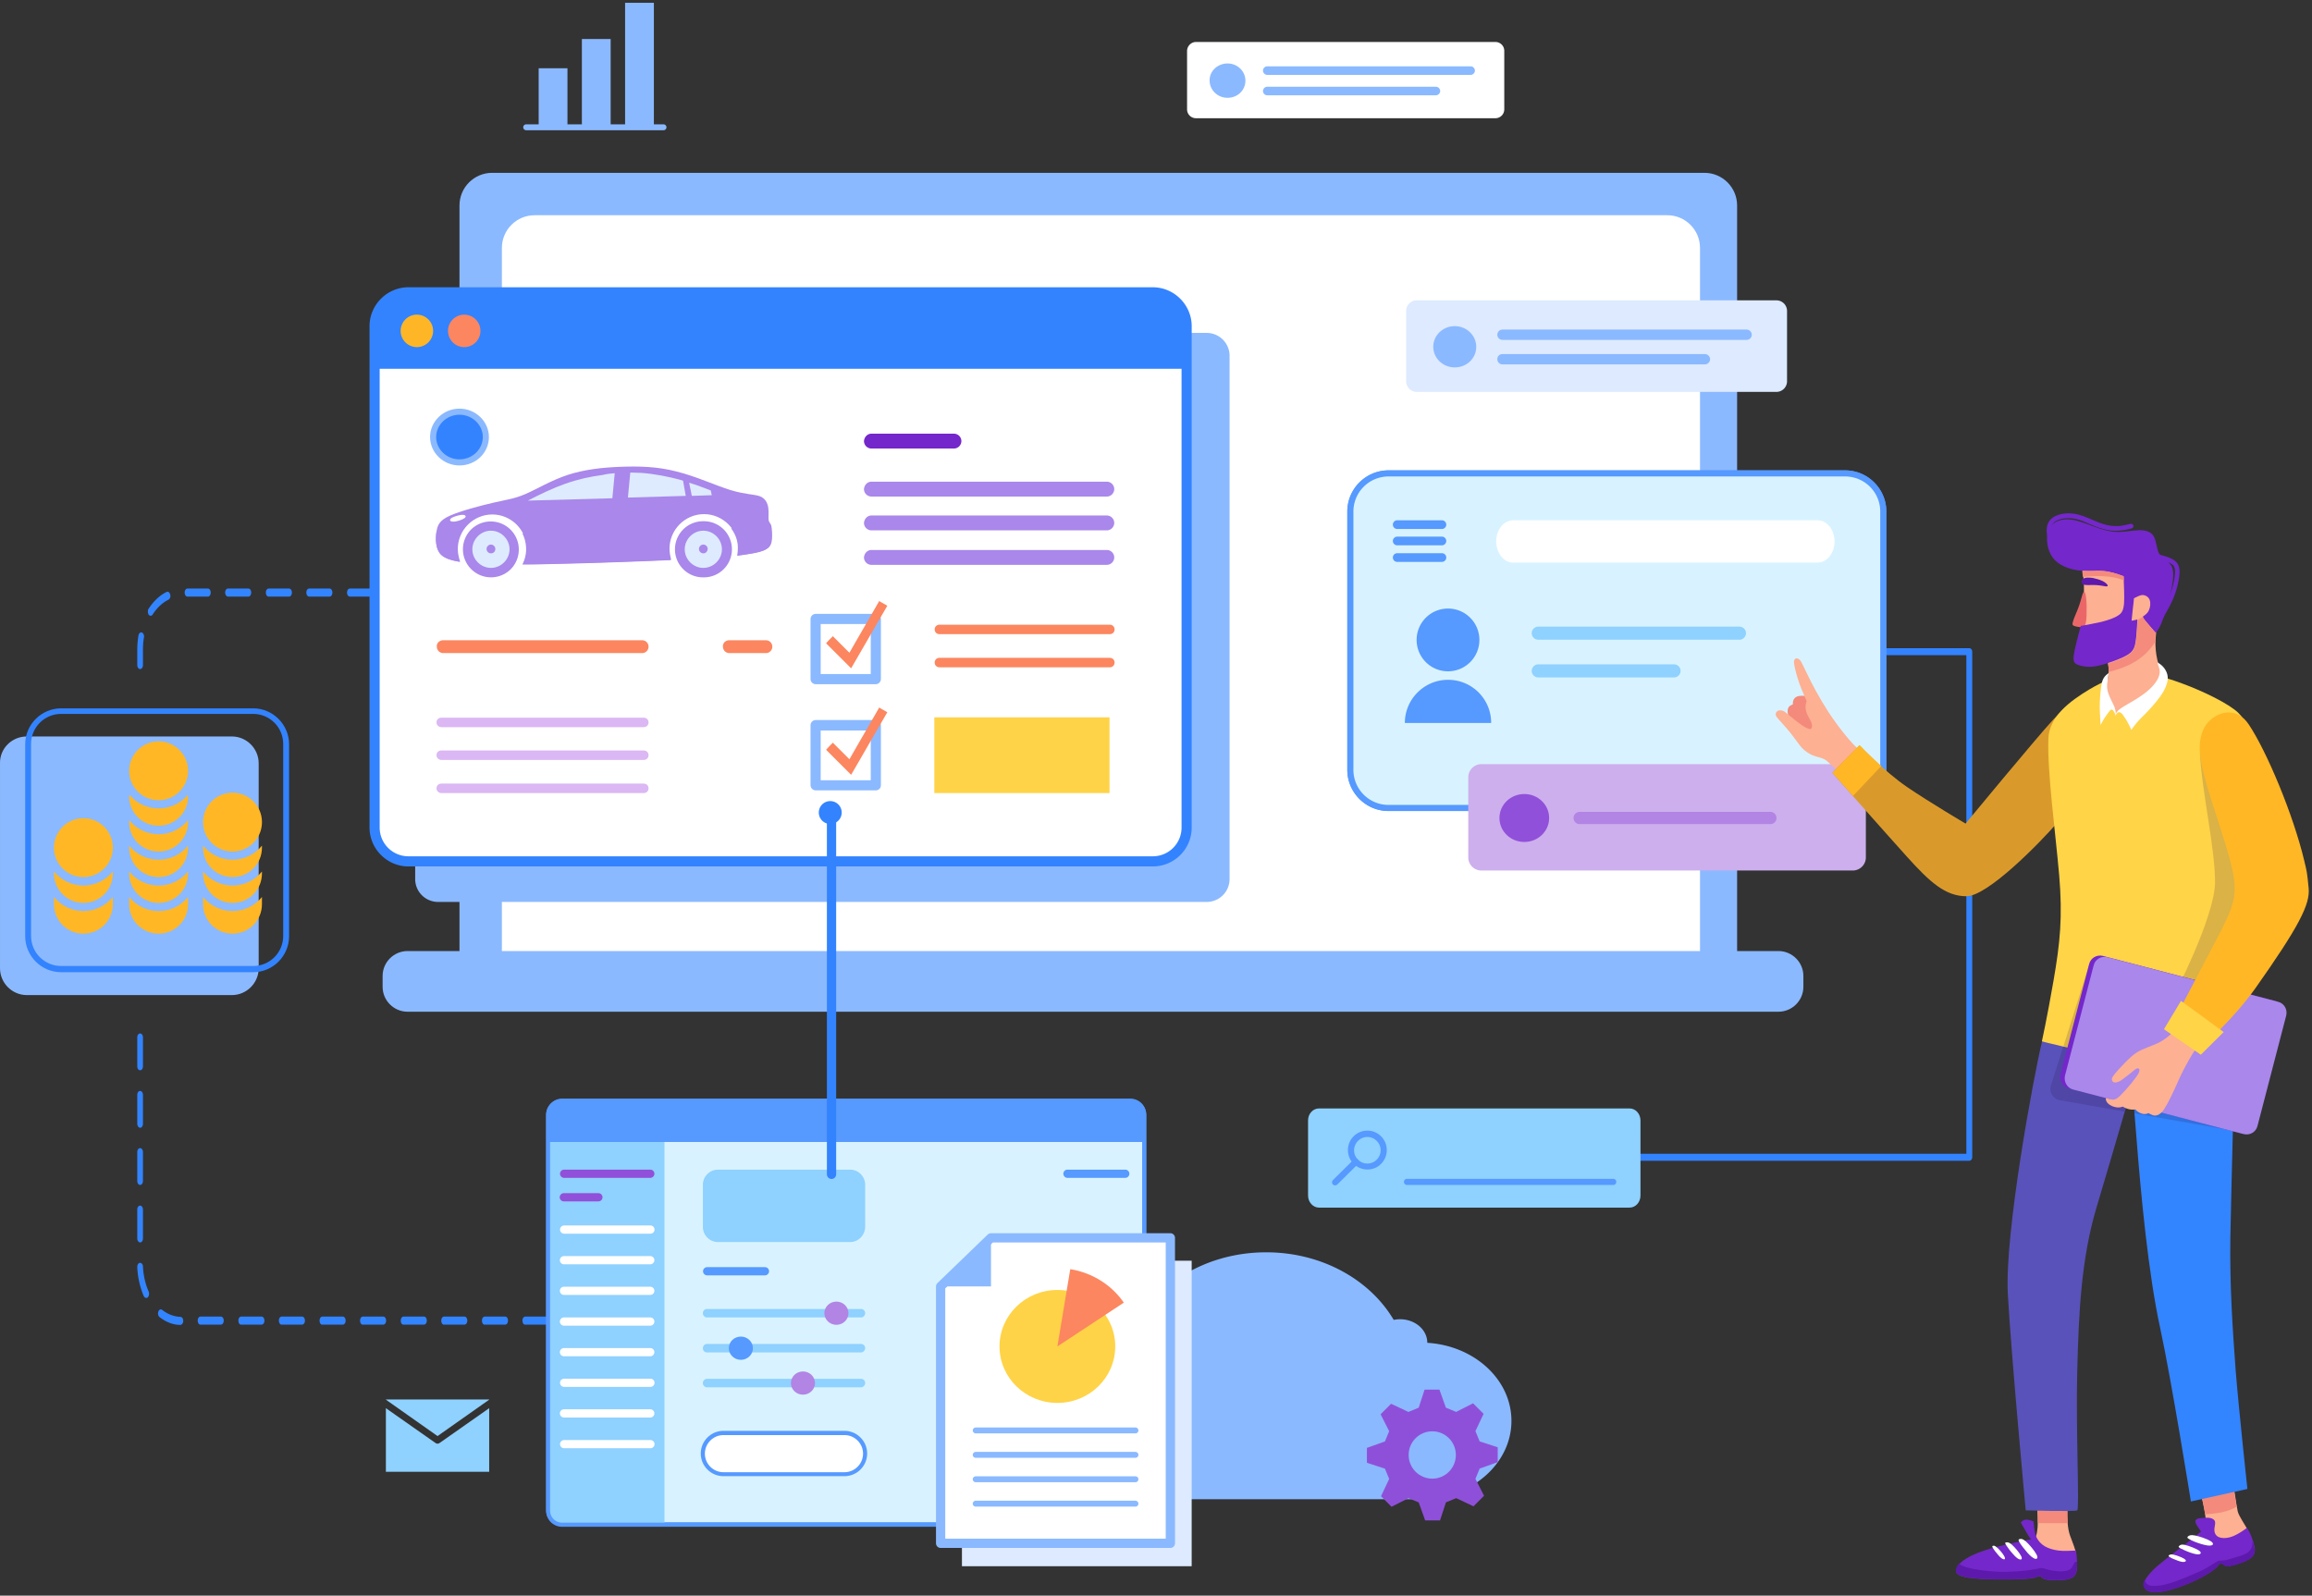 <svg width="707" height="488" fill="none" xmlns="http://www.w3.org/2000/svg"><rect width="100%" height="100%" fill="#333333" stroke="none"/><path d="M41.974 378.747v-8.791c0-.703.373-1.23.87-1.23.499 0 .872.527.872 1.23v8.791c0 .703-.373 1.23-.871 1.23s-.871-.615-.871-1.23zm0-17.581v-8.79c0-.703.373-1.231.87-1.231.499 0 .872.528.872 1.231v8.79c0 .703-.373 1.231-.871 1.231s-.871-.528-.871-1.231zm0-17.492v-8.79c0-.704.373-1.231.87-1.231.499 0 .872.527.872 1.231v8.79c0 .703-.373 1.23-.871 1.23s-.871-.615-.871-1.23zm0-17.581v-8.79c0-.703.373-1.231.87-1.231.499 0 .872.528.872 1.231v8.79c0 .704-.373 1.231-.871 1.231s-.871-.527-.871-1.231zm0-122.711v-4.571c0-1.494.124-2.989.373-4.483.125-.703.622-1.055 1.058-.879.435.176.747.879.622 1.494-.249 1.231-.311 2.55-.311 3.868v4.571c0 .703-.373 1.231-.871 1.231s-.871-.528-.871-1.231zm0 184.067c0-.615.373-1.231.809-1.231.497 0 .933.44.933 1.143.124 2.725.747 5.362 1.742 7.648.25.615.125 1.318-.249 1.758-.435.351-.933.175-1.244-.352a25.627 25.627 0 01-1.991-8.966c0 .088 0 .088 0 0zm3.235-200.417c0-.264.063-.615.25-.879 1.492-2.285 3.421-4.131 5.475-5.098.435-.264.933.088 1.12.791.186.615-.063 1.318-.56 1.582-1.805.879-3.485 2.461-4.791 4.483-.312.528-.872.528-1.245.088a2.102 2.102 0 01-.249-.967zm3.111 214.657c0-.176.063-.439.125-.615.249-.615.746-.791 1.182-.44 1.68 1.319 3.609 2.022 5.538 2.11.498 0 .871.527.871 1.231 0 .703-.436 1.23-.871 1.23-2.24 0-4.418-.879-6.347-2.373-.31-.264-.498-.703-.498-1.143zm8.151-220.458c0-.704.374-1.231.872-1.231h6.222c.498 0 .871.527.871 1.231 0 .703-.373 1.23-.871 1.23h-6.222c-.498 0-.872-.527-.872-1.23zm3.983 222.656c0-.704.373-1.231.87-1.231h6.223c.498 0 .871.527.871 1.231 0 .703-.373 1.23-.87 1.23h-6.223c-.436.088-.871-.527-.871-1.23zm8.4-222.656c0-.704.373-1.231.87-1.231h6.223c.498 0 .871.527.871 1.231 0 .703-.373 1.23-.87 1.23h-6.223c-.436 0-.871-.527-.871-1.23zm4.044 222.656c0-.704.374-1.231.871-1.231h6.222c.498 0 .872.527.872 1.231 0 .703-.374 1.23-.871 1.23h-6.223c-.498.088-.87-.527-.87-1.23zm8.4-222.656c0-.704.373-1.231.871-1.231h6.222c.498 0 .872.527.872 1.231 0 .703-.374 1.23-.872 1.23H82.17c-.498 0-.87-.527-.87-1.23zm3.982 222.656c0-.704.374-1.231.871-1.231h6.223c.498 0 .87.527.87 1.231 0 .703-.373 1.23-.87 1.23h-6.222c-.436.088-.872-.527-.872-1.23zm8.4-222.656c0-.704.374-1.231.871-1.231h6.223c.497 0 .871.527.871 1.231 0 .703-.374 1.23-.871 1.23h-6.222c-.498 0-.872-.527-.872-1.23zm4.045 222.656c0-.704.373-1.231.87-1.231h6.223c.498 0 .871.527.871 1.231 0 .703-.373 1.23-.871 1.23h-6.222c-.498.088-.871-.527-.871-1.23zm8.4-222.656c0-.704.373-1.231.871-1.231h6.222c.498 0 .871.527.871 1.231 0 .703-.373 1.23-.871 1.23h-6.222c-.498 0-.871-.527-.871-1.23zm3.982 222.656c0-.704.373-1.231.871-1.231h6.222c.498 0 .871.527.871 1.231 0 .703-.373 1.23-.871 1.23h-6.222c-.498.088-.871-.527-.871-1.23zm8.4-222.656c0-.704.373-1.231.871-1.231h6.222c.498 0 .871.527.871 1.231 0 .703-.373 1.23-.871 1.23h-6.222c-.498 0-.871-.527-.871-1.23zm4.044 222.656c0-.704.374-1.231.872-1.231h6.222c.498 0 .871.527.871 1.231 0 .703-.373 1.23-.871 1.23h-6.222c-.498.088-.872-.527-.872-1.23zm8.4-222.656c0-.704.374-1.231.872-1.231h6.222c.498 0 .871.527.871 1.231 0 .703-.373 1.23-.871 1.23h-6.222c-.498 0-.872-.527-.872-1.23zm3.983 222.656c0-.704.373-1.231.871-1.231h6.222c.498 0 .871.527.871 1.231 0 .703-.373 1.23-.871 1.23h-6.222c-.498.088-.871-.527-.871-1.23zm8.4-222.656c0-.704.373-1.231.871-1.231h6.222c.498 0 .871.527.871 1.231 0 .703-.373 1.23-.871 1.23h-6.222c-.498 0-.871-.527-.871-1.23zm4.044 222.656c0-.704.373-1.231.871-1.231h6.222c.498 0 .872.527.872 1.231 0 .703-.374 1.23-.872 1.23h-6.222c-.498.088-.871-.527-.871-1.23zm8.338-222.656c0-.704.373-1.231.871-1.231h6.222c.498 0 .871.527.871 1.231 0 .703-.373 1.23-.871 1.23h-6.222c-.436 0-.871-.527-.871-1.23zm4.044 222.656c0-.704.374-1.231.871-1.231h6.223c.497 0 .871.527.871 1.231 0 .703-.374 1.23-.871 1.23h-6.223c-.497.088-.871-.527-.871-1.23zm8.4-222.656c0-.704.374-1.231.871-1.231h6.223c.497 0 .871.527.871 1.231 0 .703-.374 1.23-.871 1.23h-6.223c-.497 0-.871-.527-.871-1.23zm3.983 222.656c0-.704.373-1.231.871-1.231h6.222c.498 0 .871.527.871 1.231 0 .703-.373 1.23-.871 1.23h-6.222c-.436.088-.871-.527-.871-1.23zm12.444 0c0-.704.373-1.231.871-1.231h6.222c.498 0 .871.527.871 1.231 0 .703-.373 1.23-.871 1.23h-6.222c-.498.088-.871-.527-.871-1.23zm12.382 0c0-.704.374-1.231.871-1.231h6.223c.497 0 .871.528.871 1.231 0 .703-.374 1.23-.871 1.23h-6.223c-.435.088-.871-.527-.871-1.23zm12.445 0c0-.703.373-1.231.871-1.231h6.222c.498 0 .871.528.871 1.231 0 .703-.373 1.23-.871 1.23h-6.222c-.498.088-.871-.527-.871-1.23zm12.382 0c0-.703.373-1.231.871-1.231h6.222c.498 0 .871.528.871 1.231 0 .703-.373 1.23-.871 1.23h-6.222c-.436.088-.871-.527-.871-1.23zm12.444 0c0-.703.374-1.231.871-1.231h6.223c.497 0 .871.528.871 1.231 0 .703-.374 1.23-.871 1.23h-6.223c-.497.088-.871-.527-.871-1.23zm12.382 0c0-.703.374-1.231.872-1.231h6.222c.498 0 .871.528.871 1.231 0 .703-.373 1.23-.871 1.23h-6.222c-.436.088-.872-.527-.872-1.23z" fill="#3384FF"/><path d="M436.46 410.679v-.016c0-3.974-3.73-7.194-8.334-7.194-.664 0-1.31.073-1.936.204C418.966 391.407 404.216 383 387.188 383c-13.972 0-26.407 5.662-34.418 14.471a20.65 20.65 0 00-4.831-.582c-9.9 0-17.93 6.932-17.93 15.478 0 1.434.247 2.811.664 4.13C318.96 418.078 310 426.821 310 437.375c0 11.668 10.963 21.133 24.479 21.133h99.969c15.319 0 27.744-10.726 27.744-23.951 0-12.644-11.352-22.993-25.732-23.878zM202.9 39.828h-42c-.5 0-.9-.4-.9-.9s.4-.9.9-.9h42c.5 0 .9.4.9.9s-.4.9-.9.9z" fill="#8BB9FF"/><path d="M164.723 38.978h8.8v-18.1h-8.8v18.1zM191.153 38.956h8.8V.856h-8.8v38.1zM177.938 38.93h8.8v-27h-8.8v27z" fill="#8BB9FF"/><path fill-rule="evenodd" clip-rule="evenodd" d="M8.202 225.236h62.7c4.5 0 8.2 3.699 8.2 8.199v62.7c0 4.5-3.7 8.2-8.2 8.2h-62.7c-4.5 0-8.2-3.7-8.2-8.2v-62.7c-.1-4.5 3.6-8.199 8.2-8.199z" fill="#8BB9FF"/><path d="M77.402 297.335h-58.7c-6.1 0-11-5-11-11v-58.7c0-6.1 5-11 11-11h58.7c6.1 0 11 5 11 11v58.7c0 6-4.9 11-11 11zm-58.7-79c-5.1 0-9.2 4.1-9.2 9.2v58.701c0 5.1 4.1 9.199 9.2 9.199h58.7c5.1 0 9.2-4.099 9.2-9.199v-58.701c0-5.1-4.1-9.2-9.2-9.2h-58.7z" fill="#3383FF"/><path fill-rule="evenodd" clip-rule="evenodd" d="M48.502 262.935c-3.6 0-6.9-1.7-9-4.3v.601c0 5 4 9 9 9s9-4 9-9v-.601c-2.1 2.6-5.3 4.3-9 4.3z" fill="#FFB726"/><path fill-rule="evenodd" clip-rule="evenodd" d="M48.502 255.135c-3.6 0-6.9-1.7-9-4.3v.6c0 5 4 9 9 9s9-4 9-9v-.6c-2.1 2.6-5.3 4.3-9 4.3zM48.502 276.135c5 0 9-4 9-9v-.6c-2.1 2.6-5.4 4.3-9 4.3-3.6 0-6.9-1.7-9-4.3v.6c0 4.9 4 9 9 9z" fill="#FFB726"/><path fill-rule="evenodd" clip-rule="evenodd" d="M48.502 278.635c-3.6 0-6.9-1.7-9-4.3v2.2c0 5 4 9 9 9s9-4 9-9v-2.2c-2.1 2.6-5.3 4.3-9 4.3z" fill="#FFB726"/><path d="M48.502 244.736a9 9 0 100-18 9 9 0 000 18z" fill="#FFB726"/><path fill-rule="evenodd" clip-rule="evenodd" d="M48.502 247.236c-3.6 0-6.7-1.601-8.9-4.101-.1.3-.1.7-.1 1 .3 4.7 4.2 8.4 9 8.4s8.7-3.7 9-8.4c0-.3-.1-.7-.1-1-2.1 2.5-5.3 4.101-8.9 4.101zM71.102 262.935c-3.6 0-6.9-1.7-9-4.3v.601c0 5 4 9 9 9s9-4 9-9v-.601c-2.1 2.6-5.4 4.3-9 4.3z" fill="#FFB726"/><path fill-rule="evenodd" clip-rule="evenodd" d="M71.102 276.135c5 0 9-4 9-9v-.6c-2.1 2.6-5.4 4.3-9 4.3-3.6 0-6.9-1.7-9-4.3v.6c0 4.9 4 9 9 9z" fill="#FFB726"/><path fill-rule="evenodd" clip-rule="evenodd" d="M71.102 278.635c-3.6 0-6.9-1.7-9-4.3v2.2c0 5 4 9 9 9s9-4 9-9v-2.2c-2.1 2.6-5.4 4.3-9 4.3z" fill="#FFB726"/><path d="M71.102 260.435a9 9 0 100-18 9 9 0 000 18z" fill="#FFB726"/><path fill-rule="evenodd" clip-rule="evenodd" d="M25.502 276.135c5 0 9-4 9-9v-.6c-2.1 2.6-5.4 4.3-9 4.3-3.6 0-6.9-1.7-9-4.3v.6c0 4.9 4 9 9 9z" fill="#FFB726"/><path fill-rule="evenodd" clip-rule="evenodd" d="M25.502 278.635c-3.6 0-6.9-1.7-9-4.3v2.2c0 5 4 9 9 9s9-4 9-9v-2.2c-2.1 2.6-5.4 4.3-9 4.3z" fill="#FFB726"/><path d="M25.502 268.236a9 9 0 100-18 9 9 0 000 18z" fill="#FFB726"/><path fill-rule="evenodd" clip-rule="evenodd" d="M365.737 12.837h91.526A2.71 2.71 0 01460 15.574v17.845a2.71 2.71 0 01-2.737 2.737h-91.526A2.71 2.71 0 01363 33.419V15.574c0-1.424 1.204-2.737 2.737-2.737z" fill="#fff"/><path fill-rule="evenodd" clip-rule="evenodd" d="M375.372 19.405c3.065 0 5.474 2.409 5.474 5.255 0 2.956-2.409 5.256-5.474 5.256-3.066 0-5.475-2.409-5.475-5.256-.109-2.846 2.409-5.255 5.475-5.255zM387.524 20.281h62.185c.766 0 1.314.657 1.314 1.314 0 .766-.657 1.314-1.314 1.314h-62.185c-.767 0-1.314-.657-1.314-1.314s.547-1.314 1.314-1.314zM387.524 26.522h51.565c.767 0 1.314.657 1.314 1.313 0 .767-.657 1.314-1.314 1.314h-51.565c-.767 0-1.314-.657-1.314-1.314 0-.656.547-1.313 1.314-1.313z" fill="#8BB9FF"/><path d="M437.987 437.745c-3.99 0-7.228 3.24-7.228 7.238 0 3.992 3.238 7.238 7.228 7.238 3.989 0 7.207-3.246 7.207-7.238 0-3.998-3.211-7.238-7.207-7.238zm14.495 11.397l-1.301 3.14 2.327 4.568.308.603-3.225 3.227-5.29-2.495-3.137 1.288-1.596 4.876-.201.651h-4.553l-1.971-5.507-3.138-1.295-4.572 2.321-.604.302-3.218-3.22 2.494-5.293-1.294-3.139-4.867-1.59-.644-.208v-4.554l5.511-1.973 1.294-3.132-2.32-4.575-.308-.597 3.218-3.22 5.297 2.495 3.138-1.294 1.589-4.877.208-.644h4.552l1.971 5.514 3.131 1.295 4.573-2.321.61-.309 3.218 3.22-2.494 5.286 1.287 3.139 4.881 1.59.644.208v4.555l-5.518 1.965z" fill="#8F50D9"/><path d="M602.206 355h-106.3c-.5 0-.9-.474-.9-1.067s.4-1.067.9-1.067h105.4V200.368h-24.2c-.5 0-.9-.474-.9-1.067s.4-1.067.9-1.067h25.1c.5 0 .9.474.9 1.067v154.632c0 .593-.4 1.067-.9 1.067z" fill="#3383FF"/><path fill-rule="evenodd" clip-rule="evenodd" d="M171.898 336.607h173.723c2.384 0 4.291 1.95 4.291 4.334v120.887c0 2.384-1.951 4.334-4.291 4.334H171.898c-2.384 0-4.291-1.95-4.291-4.334V340.941c-.044-2.384 1.907-4.334 4.291-4.334z" fill="#D8F3FF"/><path d="M345.621 466.769H171.898c-2.731 0-4.898-2.211-4.898-4.941V340.941c0-2.73 2.211-4.941 4.898-4.941h173.723c2.731 0 4.898 2.211 4.898 4.941v120.887c0 2.73-2.211 4.941-4.898 4.941zM171.898 337.214c-2.037 0-3.684 1.647-3.684 3.727v120.887c0 2.037 1.647 3.727 3.684 3.727h173.723c2.037 0 3.684-1.647 3.684-3.727V340.941c0-2.037-1.647-3.727-3.684-3.727H171.898z" fill="#5699FF"/><path d="M203.192 466.119h-32.118a3.431 3.431 0 01-3.424-3.424V349.133h35.542v116.986z" fill="#8FD1FF"/><path d="M198.901 377.307h-26.439a1.258 1.258 0 010-2.514h26.439a1.257 1.257 0 010 2.514zM198.901 386.669h-26.439a1.257 1.257 0 010-2.514h26.439a1.258 1.258 0 010 2.514zM198.901 396.031h-26.439a1.257 1.257 0 010-2.514h26.439a1.258 1.258 0 010 2.514zM198.901 405.437h-26.439a1.257 1.257 0 010-2.514h26.439a1.258 1.258 0 010 2.514zM198.901 414.799h-26.439a1.257 1.257 0 010-2.514h26.439a1.258 1.258 0 010 2.514zM198.901 424.162h-26.439a1.258 1.258 0 010-2.514h26.439a1.257 1.257 0 010 2.514zM198.901 433.524h-26.439a1.257 1.257 0 010-2.514h26.439a1.258 1.258 0 010 2.514zM198.901 442.93h-26.439a1.258 1.258 0 010-2.514h26.439a1.257 1.257 0 010 2.514z" fill="#fff"/><path d="M198.901 360.229h-26.44a1.258 1.258 0 010-2.514h26.44a1.258 1.258 0 010 2.514zM183.037 367.424h-10.619a1.257 1.257 0 010-2.514h10.619a1.258 1.258 0 010 2.514z" fill="#9150D9"/><path d="M345.621 466.943H171.898c-2.731 0-4.898-2.21-4.898-4.941v-120.93c0-2.731 2.211-4.941 4.898-4.941h173.723c2.731 0 4.898 2.21 4.898 4.941v120.93c0 2.687-2.211 4.941-4.898 4.941zM171.898 337.388a3.681 3.681 0 00-3.684 3.684v120.93a3.681 3.681 0 003.684 3.684h173.723a3.681 3.681 0 003.684-3.684v-120.93a3.681 3.681 0 00-3.684-3.684H171.898z" fill="#5699FF"/><path fill-rule="evenodd" clip-rule="evenodd" d="M167.693 349.263h182.349v-7.238c0-2.904-1.821-5.245-4.118-5.245H171.768c-2.254 0-4.118 2.341-4.118 5.245v7.238h.043z" fill="#5699FF"/><path d="M258.239 450.862h-37.016a6.29 6.29 0 01-6.285-6.285 6.289 6.289 0 016.285-6.285h37.016a6.29 6.29 0 016.285 6.285 6.29 6.29 0 01-6.285 6.285z" fill="#fff"/><path d="M258.239 451.469h-37.016c-3.814 0-6.935-3.121-6.935-6.935 0-3.815 3.121-6.935 6.935-6.935h37.016c3.814 0 6.935 3.12 6.935 6.935 0 3.814-3.121 6.935-6.935 6.935zm-37.016-12.57c-3.121 0-5.678 2.557-5.678 5.678s2.557 5.678 5.678 5.678h37.016c3.121 0 5.678-2.557 5.678-5.678s-2.557-5.678-5.678-5.678h-37.016z" fill="#5699FF"/><path fill-rule="evenodd" clip-rule="evenodd" d="M263.224 402.923h-46.985a1.277 1.277 0 01-1.301-1.3c0-.737.564-1.3 1.301-1.3h47.028c.737 0 1.3.563 1.3 1.3-.043.737-.606 1.3-1.343 1.3zM263.224 413.629h-46.985a1.277 1.277 0 01-1.301-1.3c0-.737.564-1.3 1.301-1.3h47.028c.737 0 1.3.563 1.3 1.3-.043.693-.606 1.3-1.343 1.3zM263.224 424.292h-46.985a1.278 1.278 0 01-1.301-1.3c0-.737.564-1.301 1.301-1.301h47.028c.737 0 1.3.564 1.3 1.301-.043.736-.606 1.3-1.343 1.3z" fill="#8FD1FF"/><path fill-rule="evenodd" clip-rule="evenodd" d="M255.769 398.069c2.037 0 3.684 1.603 3.684 3.554 0 1.95-1.647 3.554-3.684 3.554s-3.685-1.604-3.685-3.554c0-1.951 1.648-3.554 3.685-3.554z" fill="#B284E4"/><path fill-rule="evenodd" clip-rule="evenodd" d="M226.555 408.775c2.037 0 3.684 1.603 3.684 3.554 0 1.95-1.647 3.554-3.684 3.554s-3.684-1.604-3.684-3.554c0-1.994 1.647-3.554 3.684-3.554z" fill="#5699FF"/><path fill-rule="evenodd" clip-rule="evenodd" d="M245.539 419.437c2.037 0 3.684 1.604 3.684 3.555 0 1.95-1.647 3.554-3.684 3.554s-3.684-1.604-3.684-3.554c0-1.951 1.647-3.555 3.684-3.555z" fill="#B284E4"/><path d="M259.93 379.864h-40.354a4.643 4.643 0 01-4.638-4.638v-12.873a4.644 4.644 0 014.638-4.638h40.354a4.643 4.643 0 014.637 4.638v12.873c-.043 2.558-2.08 4.638-4.637 4.638z" fill="#8FD1FF"/><path d="M233.967 390.05h-17.772a1.258 1.258 0 010-2.514h17.772a1.258 1.258 0 010 2.514zM344.147 360.229h-17.771a1.258 1.258 0 010-2.514h17.771a1.258 1.258 0 010 2.514z" fill="#5699FF"/><path fill-rule="evenodd" clip-rule="evenodd" d="M134.397 441.331c-.2.133-.4.2-.6.2-.2 0-.4-.067-.6-.2L118 430.666v19.463h31.594v-19.463l-15.197 10.665z" fill="#8FD1FF"/><path fill-rule="evenodd" clip-rule="evenodd" d="M133.797 439.198l15.797-11.131V428H118v.067l15.797 11.131zM498.316 339h-94.983c-1.867 0-3.333 1.666-3.333 3.666v22.996c0 2 1.533 3.666 3.333 3.666h94.983c1.866 0 3.333-1.666 3.333-3.666v-22.996c0-2-1.467-3.666-3.333-3.666z" fill="#8FD1FF"/><path d="M493.317 362.396h-63.056a.911.911 0 01-.933-.933c0-.534.4-.933.933-.933h63.056a.91.91 0 01.933.933c0 .533-.4.933-.933.933zM418.13 357.663c-1.533 0-3.066-.6-4.199-1.733a5.843 5.843 0 01-1.733-4.199c0-1.6.6-3.066 1.733-4.199a5.913 5.913 0 018.398 0 5.843 5.843 0 011.733 4.199c0 1.6-.6 3.066-1.733 4.199-1.133 1.2-2.666 1.733-4.199 1.733zm0-9.931c-1.066 0-2.066.4-2.866 1.2-.733.733-1.2 1.799-1.2 2.866 0 1.066.4 2.066 1.2 2.866 1.6 1.6 4.132 1.6 5.732 0 .733-.733 1.2-1.8 1.2-2.866 0-1.067-.4-2.067-1.2-2.866-.8-.8-1.799-1.2-2.866-1.2z" fill="#5699FF"/><path d="M408.265 362.529c-.266 0-.466-.066-.666-.266-.4-.4-.334-1 0-1.334l6.332-6.265c.4-.4 1-.333 1.333 0 .4.4.333 1 0 1.333l-6.332 6.266c-.2.133-.4.266-.667.266z" fill="#5699FF"/><path d="M140.507 62.856c0-5.523 4.477-10 10-10h370.695c5.523 0 10 4.477 10 10v228.308H140.507V62.856z" fill="#8BB9FF"/><path d="M153.476 75.825c0-5.523 4.477-10 10-10h346.378c5.522 0 10 4.477 10 10v215.339H153.476V75.825z" fill="#fff"/><path d="M124.658 309.423h419.15c4.229 0 7.658-3.42 7.658-7.639v-3.285c0-4.219-3.429-7.639-7.658-7.639h-419.15c-4.23 0-7.658 3.42-7.658 7.639v3.285c0 4.219 3.428 7.639 7.658 7.639z" fill="#8BB9FF"/><path fill-rule="evenodd" clip-rule="evenodd" d="M433.286 91.856h109.897a3.254 3.254 0 013.286 3.286v21.428a3.254 3.254 0 01-3.286 3.286H433.286A3.254 3.254 0 01430 116.57V95.142a3.254 3.254 0 013.286-3.286z" fill="#DDEAFF"/><path fill-rule="evenodd" clip-rule="evenodd" d="M444.854 99.743c3.681 0 6.573 2.892 6.573 6.31 0 3.549-2.892 6.31-6.573 6.31-3.681 0-6.573-2.892-6.573-6.31 0-3.418 2.892-6.31 6.573-6.31zM459.446 100.795h74.667c.92 0 1.577.789 1.577 1.577 0 .921-.789 1.578-1.577 1.578h-74.667c-.92 0-1.577-.789-1.577-1.578 0-.788.657-1.577 1.577-1.577zM459.446 108.288h61.916c.92 0 1.577.789 1.577 1.577 0 .921-.789 1.578-1.577 1.578h-61.916c-.92 0-1.577-.789-1.577-1.578 0-.92.657-1.577 1.577-1.577z" fill="#8BB9FF"/><path d="M369 101.816H133.961a7 7 0 00-7 7v160.029a7 7 0 007 7H369a7 7 0 007-7V108.816a7 7 0 00-7-7z" fill="#8BB9FF"/><path fill-rule="evenodd" clip-rule="evenodd" d="M352.523 263.436h-227.63c-5.688 0-10.342-4.653-10.342-10.34V99.747c0-5.687 4.654-10.34 10.342-10.34h227.63c5.688 0 10.342 4.653 10.342 10.34v153.349c0 5.687-4.55 10.34-10.342 10.34z" fill="#fff"/><path d="M352.523 264.987h-227.63c-6.515 0-11.893-5.377-11.893-11.891V99.747c0-6.514 5.378-11.891 11.893-11.891h227.63c6.516 0 11.894 5.377 11.894 11.892v153.348c0 6.514-5.275 11.891-11.894 11.891zM124.893 90.958c-4.86 0-8.79 3.93-8.79 8.79v153.348c0 4.86 3.93 8.789 8.79 8.789h227.63a8.782 8.782 0 008.791-8.789V99.747c0-4.86-3.93-8.789-8.791-8.789h-227.63z" fill="#3383FF"/><path fill-rule="evenodd" clip-rule="evenodd" d="M351.489 89.407H125.927a11.342 11.342 0 00-11.376 11.374v11.995h248.314v-12.098c0-6.204-5.068-11.271-11.376-11.271z" fill="#3383FF"/><path d="M127.478 106.159a4.964 4.964 0 100-9.928 4.964 4.964 0 000 9.928z" fill="#FFB626"/><path fill-rule="evenodd" clip-rule="evenodd" d="M141.958 106.159c2.792 0 4.964-2.275 4.964-4.964 0-2.792-2.275-4.963-4.964-4.963-2.793 0-4.964 2.275-4.964 4.963 0 2.689 2.171 4.964 4.964 4.964z" fill="#FC865F"/><path fill-rule="evenodd" clip-rule="evenodd" d="M134.511 169.235c-1.344-1.758-1.344-4.55-1.034-6.618.31-2.068.931-3.516 4.24-4.963 3.31-1.448 9.205-2.999 13.238-3.93 4.033-.93 6.205-1.137 9.618-2.585 3.413-1.447 7.964-4.239 13.031-5.894 5.068-1.654 10.549-2.275 16.134-2.481 5.585-.207 11.273-.104 17.168 1.447 5.895 1.448 12.1 4.343 16.547 5.687 4.447 1.345 7.136 1.241 8.894 1.862 1.655.62 2.379 2.068 2.586 3.515.207 1.448 0 2.896.103 3.723.104.827.517.827.828 1.758.207.931.31 2.792.207 4.136-.104 1.344-.518 2.378-1.655 2.999-1.138.724-3.103 1.137-5.792 1.551-.827.103-1.758.31-2.999.413.103-.723.207-1.344.207-2.068 0-5.79-4.757-10.547-10.549-10.547s-10.549 4.757-10.549 10.547c0 1.138.207 2.275.517 3.413-11.48.517-27.096 1.034-37.955 1.241-2.689.103-5.172.103-7.343.103.724-1.448 1.137-2.999 1.137-4.653 0-5.791-4.757-10.547-10.549-10.547-5.791 0-10.549 4.756-10.549 10.547 0 1.344.311 2.688.724 3.929-3.206-.517-5.067-1.241-6.205-2.585z" fill="#A987EB"/><path fill-rule="evenodd" clip-rule="evenodd" d="M211.559 151.656l-.827-4.032c2.379.723 4.447 1.551 6.619 2.378l.31 1.448-6.102.206zM208.871 147.003l.828 4.653-17.685.517.724-7.652c1.137 0 2.275.104 3.413.104 4.033.31 8.17 1.137 11.686 2.068.414.103.724.207 1.034.31zM187.981 144.728l-.724 7.652-25.856.724c3.827-1.965 7.654-3.826 11.48-5.17 3.827-1.344 7.55-2.172 11.48-2.689 1.137-.31 2.379-.413 3.62-.517z" fill="#DEEBFF"/><path fill-rule="evenodd" clip-rule="evenodd" d="M223.557 161.583c5.791-.413 8.79-1.034 11.686-1.654.104.206.31.413.414.93.207.931.31 2.792.207 4.136-.104 1.345-.517 2.379-1.655 2.999-1.138.724-3.103 1.138-5.792 1.551-.827.104-1.758.31-2.999.414.104-.724.207-1.344.207-2.068.103-2.379-.724-4.55-2.068-6.308zM206.182 162.204a10.755 10.755 0 00-1.655 5.687c0 1.137.207 2.275.518 3.412-11.48.517-27.097 1.034-37.956 1.241-2.689.103-5.171.103-7.343.103.724-1.447 1.138-2.998 1.138-4.653 0-1.758-.414-3.412-1.138-4.86 5.481-.103 11.583-.207 17.995-.413 9.515-.207 19.754-.311 28.441-.517zM139.785 167.891c0 1.344.311 2.688.724 3.929-2.999-.517-4.964-1.241-5.998-2.585-1.344-1.758-1.344-4.55-1.034-6.618v-.103c2.068.413 4.447.62 7.446.724-.724 1.447-1.138 2.998-1.138 4.653z" fill="#A987EB"/><path fill-rule="evenodd" clip-rule="evenodd" d="M138.544 158.171c.724-.31 2.068-.724 2.896-.724.827 0 1.241.414.724.931-.621.517-2.172 1.034-3.103 1.137-.931.103-1.344-.103-1.448-.414 0-.31.207-.62.931-.93z" fill="#fff"/><path d="M215.076 176.577a8.584 8.584 0 100-17.165 8.583 8.583 0 100 17.165z" fill="#A987EB"/><path fill-rule="evenodd" clip-rule="evenodd" d="M215.075 173.681c-3.102 0-5.688-2.585-5.688-5.687 0-3.102 2.586-5.687 5.688-5.687 3.103 0 5.689 2.585 5.689 5.687 0 3.102-2.586 5.687-5.689 5.687z" fill="#DEEBFF"/><path fill-rule="evenodd" clip-rule="evenodd" d="M215.076 169.235c-.724 0-1.344-.62-1.344-1.344 0-.724.62-1.344 1.344-1.344.724 0 1.345.62 1.345 1.344-.104.827-.621 1.344-1.345 1.344z" fill="#A987EB"/><path d="M156.217 174.054a8.584 8.584 0 00-12.139-12.138 8.58 8.58 0 000 12.137 8.585 8.585 0 0012.139.001z" fill="#A987EB"/><path fill-rule="evenodd" clip-rule="evenodd" d="M150.128 173.681c-3.103 0-5.688-2.585-5.688-5.687 0-3.102 2.585-5.687 5.688-5.687 3.103 0 5.688 2.585 5.688 5.687 0 3.102-2.585 5.687-5.688 5.687z" fill="#DEEBFF"/><path fill-rule="evenodd" clip-rule="evenodd" d="M150.127 169.235c-.724 0-1.344-.62-1.344-1.344 0-.724.62-1.344 1.344-1.344.724 0 1.345.62 1.345 1.344 0 .827-.621 1.344-1.345 1.344z" fill="#A987EB"/><path fill-rule="evenodd" clip-rule="evenodd" d="M140.509 125.909c4.447 0 8.067 3.515 8.067 7.755s-3.62 7.755-8.067 7.755-8.067-3.515-8.067-7.755 3.62-7.755 8.067-7.755z" fill="#3383FF"/><path d="M140.51 142.35c-4.964 0-8.998-3.929-8.998-8.686s4.034-8.686 8.998-8.686c4.964 0 8.998 3.929 8.998 8.686s-3.931 8.686-8.998 8.686zm0-15.511c-3.93 0-7.136 3.102-7.136 6.825 0 3.723 3.206 6.825 7.136 6.825s7.136-3.102 7.136-6.825c0-3.723-3.206-6.825-7.136-6.825z" fill="#8BB9FF"/><path d="M134.925 222.385h61.949c.828 0 1.448-.621 1.448-1.448s-.62-1.447-1.448-1.447h-61.949c-.827 0-1.448.62-1.448 1.447 0 .827.724 1.448 1.448 1.448zM134.925 232.415h61.949c.828 0 1.448-.62 1.448-1.448 0-.827-.62-1.447-1.448-1.447h-61.949c-.827 0-1.448.62-1.448 1.447 0 .828.724 1.448 1.448 1.448z" fill="#DBB7F3"/><path d="M287.265 193.949h52.125c.827 0 1.447-.621 1.447-1.448s-.62-1.448-1.447-1.448h-52.125c-.827 0-1.448.621-1.448 1.448s.621 1.448 1.448 1.448zM287.265 204.082h52.124c.827 0 1.448-.62 1.448-1.447 0-.828-.621-1.448-1.448-1.448h-52.124c-.828 0-1.448.62-1.448 1.448 0 .827.62 1.447 1.448 1.447z" fill="#FC865F"/><path d="M134.925 242.549h61.949c.828 0 1.448-.621 1.448-1.448s-.62-1.448-1.448-1.448h-61.949c-.827 0-1.448.621-1.448 1.448s.724 1.448 1.448 1.448z" fill="#DBB7F3"/><path d="M267.823 221.868h-18.409v18.406h18.409v-18.406z" fill="#fff"/><path d="M267.823 241.721h-18.409c-.828 0-1.552-.723-1.552-1.551v-18.406c0-.827.724-1.551 1.552-1.551h18.409c.827 0 1.551.724 1.551 1.551v18.406c0 .931-.724 1.551-1.551 1.551zm-16.858-3.102h15.306v-15.2h-15.306v15.2z" fill="#8BB9FF"/><path fill-rule="evenodd" clip-rule="evenodd" d="M252.619 229.313l7.653 7.652c3.723-6.411 7.343-12.719 11.066-19.13-.827-.517-1.654-.931-2.482-1.448-2.999 5.274-6.102 10.548-9.101 15.821a12103.07 12103.07 0 01-5.067-5.067c-.724.724-1.448 1.448-2.069 2.172z" fill="#FC865F"/><path d="M267.823 189.295h-18.409v18.406h18.409v-18.406z" fill="#fff"/><path d="M267.823 209.252h-18.409c-.828 0-1.552-.723-1.552-1.551v-18.406c0-.827.724-1.551 1.552-1.551h18.409c.827 0 1.551.724 1.551 1.551v18.406c0 .828-.724 1.551-1.551 1.551zm-16.858-3.102h15.306v-15.303h-15.306v15.303z" fill="#8BB9FF"/><path fill-rule="evenodd" clip-rule="evenodd" d="M252.619 196.741l7.653 7.651c3.723-6.411 7.343-12.718 11.066-19.129-.827-.517-1.654-.931-2.482-1.448-2.999 5.274-6.102 10.547-9.101 15.821l-5.067-5.067c-.724.724-1.448 1.448-2.069 2.172zM135.546 195.81h60.812c1.137 0 1.965.931 1.965 1.965a1.963 1.963 0 01-1.965 1.964h-60.812a1.963 1.963 0 01-1.965-1.964c-.103-1.138.827-1.965 1.965-1.965zM223.04 195.81h11.17c1.137 0 1.965.931 1.965 1.965a1.963 1.963 0 01-1.965 1.964h-11.17a1.963 1.963 0 01-1.965-1.964c-.103-1.138.828-1.965 1.965-1.965z" fill="#FC865F"/><path fill-rule="evenodd" clip-rule="evenodd" d="M266.476 147.313h71.982a2.295 2.295 0 012.275 2.275 2.295 2.295 0 01-2.275 2.275h-71.982a2.295 2.295 0 01-2.275-2.275c.104-1.241 1.034-2.275 2.275-2.275z" fill="#A987EB"/><path fill-rule="evenodd" clip-rule="evenodd" d="M266.477 132.63h25.235a2.295 2.295 0 012.275 2.275 2.295 2.295 0 01-2.275 2.275h-25.235a2.295 2.295 0 01-2.275-2.275c.103-1.241 1.034-2.275 2.275-2.275z" fill="#7427CA"/><path fill-rule="evenodd" clip-rule="evenodd" d="M266.476 157.654h71.982a2.295 2.295 0 012.275 2.275 2.295 2.295 0 01-2.275 2.275h-71.982a2.295 2.295 0 01-2.275-2.275c.104-1.241 1.034-2.275 2.275-2.275zM266.476 168.201h71.982a2.295 2.295 0 012.275 2.275 2.295 2.295 0 01-2.275 2.275h-71.982a2.295 2.295 0 01-2.275-2.275c.104-1.241 1.034-2.275 2.275-2.275z" fill="#A987EB"/><path d="M339.286 219.386h-53.572v23.163h53.572v-23.163z" fill="#FFD347"/><path d="M564.24 247.104H424.598a11.635 11.635 0 01-11.665-11.664v-78.986a11.635 11.635 0 0111.665-11.665H564.24a11.636 11.636 0 0111.665 11.665v78.986c0 6.465-5.2 11.664-11.665 11.664z" fill="#D8F3FF"/><path d="M564.24 248.038H424.598c-6.932 0-12.598-5.666-12.598-12.598v-78.986c0-6.932 5.666-12.598 12.598-12.598H564.24c6.932 0 12.598 5.666 12.598 12.598v78.986c0 6.932-5.599 12.598-12.598 12.598zM424.598 145.722a10.724 10.724 0 00-10.732 10.732v78.986a10.724 10.724 0 0010.732 10.731H564.24a10.724 10.724 0 0010.731-10.731v-78.986a10.724 10.724 0 00-10.731-10.732H424.598z" fill="#5699FF"/><path d="M564.24 247.104H424.598a11.635 11.635 0 01-11.665-11.664v-78.986a11.635 11.635 0 0111.665-11.665H564.24a11.636 11.636 0 0111.665 11.665v78.986c0 6.465-5.2 11.664-11.665 11.664z" fill="#D8F3FF"/><path d="M564.24 248.038H424.598c-6.932 0-12.598-5.666-12.598-12.598v-78.986c0-6.932 5.666-12.598 12.598-12.598H564.24c6.932 0 12.598 5.666 12.598 12.598v78.986c0 6.932-5.599 12.598-12.598 12.598zM424.598 145.722a10.724 10.724 0 00-10.732 10.732v78.986a10.724 10.724 0 0010.732 10.731H564.24a10.724 10.724 0 0010.731-10.731v-78.986a10.724 10.724 0 00-10.731-10.732H424.598z" fill="#5699FF"/><path fill-rule="evenodd" clip-rule="evenodd" d="M462.694 172.062h93.132c2.823 0 5.168-2.866 5.168-6.466 0-3.532-2.291-6.465-5.168-6.465h-93.132c-2.824 0-5.168 2.866-5.168 6.465.053 3.6 2.344 6.466 5.168 6.466z" fill="#fff"/><path fill-rule="evenodd" clip-rule="evenodd" d="M452.992 233.707h113.581c2.199 0 3.999 1.8 3.999 3.999v24.529c0 2.2-1.8 4-3.999 4H452.992a4.012 4.012 0 01-3.999-4v-24.529c0-2.199 1.8-3.999 3.999-3.999z" fill="#CDAFED"/><path fill-rule="evenodd" clip-rule="evenodd" d="M466.124 242.839c4.199 0 7.598 3.266 7.598 7.332s-3.399 7.332-7.598 7.332c-4.2 0-7.599-3.266-7.599-7.332s3.399-7.332 7.599-7.332z" fill="#9150D9"/><path fill-rule="evenodd" clip-rule="evenodd" d="M483.054 248.304h58.323c1.066 0 1.866.867 1.866 1.867a1.863 1.863 0 01-1.866 1.866h-58.323a1.862 1.862 0 01-1.866-1.866c0-1.067.866-1.867 1.866-1.867z" fill="#B284E4"/><path fill-rule="evenodd" clip-rule="evenodd" d="M470.389 191.648h61.523c1.066 0 1.999.866 1.999 1.999 0 1.067-.866 2-1.999 2h-61.523a2.005 2.005 0 01-1.999-2c0-1.133.933-1.999 1.999-1.999zM470.389 203.179h41.526c1.067 0 2 .867 2 2a2.005 2.005 0 01-2 1.999h-41.526a2.005 2.005 0 01-1.999-1.999c0-1.067.933-2 1.999-2z" fill="#8FD1FF"/><path d="M440.928 161.786h-13.664c-.733 0-1.333-.6-1.333-1.333s.6-1.333 1.333-1.333h13.664c.733 0 1.333.6 1.333 1.333s-.6 1.333-1.333 1.333zM440.928 166.785h-13.664c-.733 0-1.333-.6-1.333-1.333s.6-1.333 1.333-1.333h13.664c.733 0 1.333.6 1.333 1.333s-.6 1.333-1.333 1.333zM440.928 171.851h-13.664c-.733 0-1.333-.6-1.333-1.333s.6-1.333 1.333-1.333h13.664c.733 0 1.333.6 1.333 1.333s-.6 1.333-1.333 1.333zM442.795 205.312a9.598 9.598 0 009.598-9.598c0-5.301-4.297-9.599-9.598-9.599-5.301 0-9.599 4.298-9.599 9.599s4.298 9.598 9.599 9.598z" fill="#5699FF"/><path fill-rule="evenodd" clip-rule="evenodd" d="M442.794 207.911c-7.265 0-13.197 5.933-13.197 13.198h26.395a13.143 13.143 0 00-13.198-13.198z" fill="#5699FF"/><path fill-rule="evenodd" clip-rule="evenodd" d="M294.159 479h70.251v-93.427h-51.135l-19.116 17.648V479z" fill="#DDEAFF"/><path fill-rule="evenodd" clip-rule="evenodd" d="M303.039 378.572h54.852v93.427H287.64v-78.56l15.399-14.867z" fill="#fff" stroke="#8BB9FF" stroke-width="2.835" stroke-miterlimit="22.926" stroke-linecap="round" stroke-linejoin="round"/><path fill-rule="evenodd" clip-rule="evenodd" d="M287.64 393.439h15.399v-15.032l-15.399 15.032zM298.391 451.506h48.807c.509 0 .926.408.926.904a.918.918 0 01-.926.904h-48.807a.918.918 0 01-.926-.904c0-.496.417-.904.926-.904zM298.391 458.972h48.807c.509 0 .926.407.926.903a.918.918 0 01-.926.904h-48.807a.918.918 0 01-.926-.904c0-.496.417-.903.926-.903zM298.391 436.576h48.807c.509 0 .926.407.926.904a.918.918 0 01-.926.903h-48.807a.918.918 0 01-.926-.903c0-.497.417-.904.926-.904zM298.391 444.041h48.807c.509 0 .926.408.926.904a.919.919 0 01-.926.904h-48.807a.919.919 0 01-.926-.904c0-.496.417-.904.926-.904z" fill="#8BB9FF"/><path d="M323.342 429.06c9.772 0 17.695-7.733 17.695-17.273 0-9.539-7.923-17.272-17.695-17.272-9.773 0-17.695 7.733-17.695 17.272 0 9.54 7.922 17.273 17.695 17.273z" fill="#FFD347"/><path d="M323.343 411.787l20.316-13.397a24.233 24.233 0 00-7.107-6.765 24.99 24.99 0 00-9.271-3.462l-3.938 23.624z" fill="#FC865F"/><path d="M254.278 248.609v110.543" stroke="#3383FF" stroke-width="2.835" stroke-miterlimit="22.926" stroke-linecap="round" stroke-linejoin="round"/><path d="M250.39 248.504a3.5 3.5 0 107 0 3.5 3.5 0 00-7 0z" fill="#3383FF"/><path fill-rule="evenodd" clip-rule="evenodd" d="M622.622 457.751c.33 2.778 1.055 9.258-.066 12.168-1.121 3.042-2.308 1.786-4.813 2.712-2.506.926-5.473 1.653-6.726 2.513-1.187.859-.659 1.785 2.176 2.314 2.835.596 7.913.794 11.407 1.125 3.495.33 5.341.793 6.858.661 1.451-.132 2.506-.86 2.967-1.852.462-.926.528-2.182.198-3.24-.396-1.455-1.121-3.108-1.648-4.629-.792-2.315-.792-5.225-.792-7.341 0-2.447 0-4.299.132-5.754.132-1.455-3.231-.926-6.462-1.256-2.505-.265-3.626-.132-3.231 2.579z" fill="#FDB092"/><path fill-rule="evenodd" clip-rule="evenodd" d="M632.315 465.819h-9.165c.066-2.91-.33-6.282-.528-8.068-.33-2.711.725-2.844 3.231-2.579 3.231.33 6.594-.199 6.462 1.256-.132 1.455-.132 3.241-.132 5.754 0 1.058 0 2.381.132 3.637z" fill="#F38A7C"/><path fill-rule="evenodd" clip-rule="evenodd" d="M602.115 482.551c4.088.595 12.067.595 16.221.396 4.154-.198 4.418-.661 4.814-.793.395-.199.791-.066 1.121.198.329.265.461.662 2.176.86 1.714.198 5.011.198 6.725-.463 1.715-.661 1.913-2.05 1.978-3.505.066-1.389-.065-2.844-.131-3.637-.132-.86-.198-1.124-.33-1.389-1.714.066-3.495.198-5.143 0-1.649-.198-3.165-.661-4.286-1.323-1.121-.661-1.847-1.587-2.242-2.248-.396-.661-.528-1.058-.726-1.918-.197-.86-.329-2.116-.461-3.439-.857-.331-1.78-.595-2.374-.529-.659.066-1.121.463-1.516.86.329.529.593 1.058 1.055 1.851.461.794 1.055 1.852 1.45 2.447.396.596.528.728.726.86-.462.066-.924.132-3.166.595-2.241.463-6.198 1.323-9.363 2.249-3.165.926-5.539 1.918-7.187 2.91-1.714.992-2.704 2.05-3.099 3.174-.594 1.058-.33 2.248 3.758 2.844z" fill="#7427CA"/><path fill-rule="evenodd" clip-rule="evenodd" d="M619.523 471.44c1.055.926 2.638 2.844 3.231 3.968.594 1.125.132 1.455-.461 1.323-.594-.198-1.451-.86-2.374-1.918-.923-1.058-2.044-2.513-2.44-3.24-.395-.728-.198-.794.132-.86.33-.132.857-.198 1.912.727zM615.171 472.366c.923.794 2.308 2.447 2.835 3.439.528.992.132 1.257-.395 1.124-.528-.132-1.253-.727-2.044-1.653-.858-.926-1.781-2.182-2.176-2.844-.396-.661-.198-.661.131-.727.33 0 .726-.132 1.649.661zM610.687 473.292c.725.595 1.846 1.918 2.242 2.711.396.794.132.992-.33.86-.395-.132-.989-.595-1.582-1.322-.66-.728-1.385-1.72-1.649-2.183-.263-.529-.132-.529.132-.595.132-.066.462-.132 1.187.529z" fill="#fff"/><path fill-rule="evenodd" clip-rule="evenodd" d="M605.082 480.104c-2.901-.397-4.549-.992-5.341-1.389-.725-.397-.527-.661-.263-.926-.66.595-1.055 1.19-1.253 1.852-.396 1.124-.198 2.248 3.89 2.843 4.088.596 12.067.596 16.221.397 4.154-.198 4.418-.661 4.814-.793.395-.199.791-.066 1.121.198.329.265.461.661 2.176.86 1.714.198 5.011.198 6.725-.463 1.715-.661 1.912-2.05 1.978-3.505v-1.521c-.066 0-.066-.066-.131-.066-.198-.066-.594.198-.858.661-.263.463-.395 1.058-.923 1.521-.527.463-1.385.728-2.44.794-1.055.066-2.373-.066-3.428-.265-1.121-.198-2.044-.529-2.572-.661-.527-.132-.725-.066-2.11.198a43.155 43.155 0 01-7.319.794c-3.363.264-7.451-.066-10.287-.529z" fill="#5D19AB"/><path fill-rule="evenodd" clip-rule="evenodd" d="M671.153 448.889c.725 3.638 3.627 13.756 3.363 16.93-.264 3.108-1.714 3.902-3.824 5.489-2.11 1.587-4.748 3.174-5.671 4.365-.923 1.19-.132 1.918 2.769 1.587 2.836-.265 7.781-1.587 11.21-2.248 3.429-.728 5.341-.794 6.726-1.389 1.384-.529 2.11-1.587 2.307-2.579.132-1.059-.263-2.117-.725-3.175-.462-1.058-2.703-4.166-3.033-5.687-.528-2.579-1.253-8.201-1.78-10.78-.462-2.116-1.979-1.719-3.297-2.314-2.308-1.058-8.506-2.513-8.045-.199z" fill="#FDB092"/><path fill-rule="evenodd" clip-rule="evenodd" d="M671.219 449.286l-.132-.794c.264-1.785 5.868-.396 7.978.53 1.319.595 2.836.198 3.297 2.314.462 2.183 1.055 6.613 1.583 9.457-.791.463-2.374 1.257-4.484 1.72-1.912.396-3.89.529-5.143.595-.594-4.167-2.44-10.648-3.099-13.822z" fill="#F38A7C"/><path fill-rule="evenodd" clip-rule="evenodd" d="M661.064 486.783c4.088-.661 9.891-2.976 13.649-5.224 3.561-2.117 3.561-2.844 3.891-3.109.33-.264.725-.33 1.121-.132.395.132.659.86 2.374.529 1.714-.33 4.813-1.256 6.264-2.447 1.45-1.19 1.253-2.579.923-3.901a22.42 22.42 0 00-1.187-3.439c-.33-.794-.989-1.786-.989-1.786s-2.044 1.587-4.022 2.447c-1.517.661-3.099.86-4.352.463-1.781-.595-1.649-2.381-1.517-3.108.132-.86.396-1.786-.264-2.315-.923-.794-2.505-.595-4.022-.463-2.176.199-1.648 1.323-1.055 2.315.462.793 1.187 1.785 1.187 1.785s-1.912 1.587-4.088 3.307c-2.77 2.116-6.792 5.158-9.363 7.341-2.242 1.917-3.957 4.166-4.023 5.356-.198 1.191.726 3.175 5.473 2.381z" fill="#7427CA"/><path fill-rule="evenodd" clip-rule="evenodd" d="M668.186 472.498c1.187.265 3.231 1.059 4.154 1.654s.725 1.058.198 1.19c-.528.132-1.451-.066-2.638-.463-1.187-.397-2.571-1.058-3.231-1.389-.659-.396-.461-.529-.263-.727.329-.265.659-.529 1.78-.265zM664.691 475.474c.923.199 2.506.794 3.231 1.257.725.463.594.794.132.926-.396.132-1.121 0-2.044-.331s-2.044-.793-2.506-1.124c-.527-.331-.395-.397-.198-.595.264-.133.462-.331 1.385-.133zM671.153 469.589c1.385.264 3.758 1.058 4.813 1.719 1.056.661.858 1.19.264 1.323-.593.198-1.648 0-3.033-.397s-3.033-1.058-3.758-1.521c-.726-.397-.594-.595-.33-.86.33-.198.659-.529 2.044-.264z" fill="#fff"/><path fill-rule="evenodd" clip-rule="evenodd" d="M678.538 478.517c-.33.264-.33.992-3.891 3.108-3.758 2.248-9.561 4.563-13.649 5.224-4.747.728-5.605-1.19-5.605-2.38 0-.662.594-1.522.594-1.522-.132.331-.066 1.389 1.319 1.918.791.265 3.033.331 6.264-.661 2.769-.86 4.879-1.786 8.44-3.307 3.099-1.322 4.879-2.777 6.132-3.439.66-.33 1.649 0 3.099-.462 1.451-.397 3.693-1.125 4.22-1.257 1.517-.595 1.979-.86 2.572-1.587.396-.463.593-1.058.725-1.72.066-.529 0-1.19 0-1.19s.198.661.396 1.19c0 .067.066.133.066.199.33 1.322.593 2.711-.923 3.902-1.451 1.19-4.55 2.116-6.264 2.447-1.715.33-1.979-.397-2.374-.53-.396-.264-.857-.264-1.121.067z" fill="#5D19AB"/><path fill-rule="evenodd" clip-rule="evenodd" d="M624.469 318.41c-2.836 11.838-11.474 59.056-10.485 77.309.989 18.186 5.473 66.198 5.473 66.198s15.034.463 15.76 0c.725-.463-.462-24.733 0-42.787.461-18.054 1.252-34.389 5.934-49.996s15.166-51.716 15.166-51.716l-31.848.992z" fill="#5952BA"/><path fill-rule="evenodd" clip-rule="evenodd" d="M687.242 455.37l-17.276 3.836s-5.803-36.373-9.363-52.906c-3.627-16.533-5.935-40.803-7.386-59.651-1.45-18.782-2.967-31.413-2.967-31.413l33.233 4.232s-1.187 44.441-1.45 59.123c-.198 14.681.659 27.511 1.648 40.803.923 11.507 3.561 35.976 3.561 35.976z" fill="#3384FF"/><path opacity=".17" fill-rule="evenodd" clip-rule="evenodd" d="M650.25 315.17l33.233 4.232s-.329 12.499-.725 26.387l-30.068-5.29c-1.253-15.409-2.44-25.329-2.44-25.329z" fill="#270D45"/><path opacity=".17" fill-rule="evenodd" clip-rule="evenodd" d="M627.04 332.364l4.484-14.152 24.727-.794s-3.033 10.449-6.594 22.551l-19.847-3.505c-1.847-.33-3.099-2.182-2.77-4.1z" fill="#270D45"/><path fill-rule="evenodd" clip-rule="evenodd" d="M555.76 213.789c-1.45-.661-4.022-1.19-5.67-.926-1.649.265-2.242 1.786-1.583 3.704.659 1.851 1.583 5.621 3.627 6.679 2.044 1.058 4.088.661 4.418-.992.329-1.786-.792-8.465-.792-8.465z" fill="#F38A7C"/><path fill-rule="evenodd" clip-rule="evenodd" d="M550.287 215.575c-1.055-.529-2.241-.199-2.967.33-.725.529-1.055 1.852 0 4.299s2.77 3.703 4.022 3.571c1.319-.198.33-3.439-.263-5.555-.528-2.182-.792-2.645-.792-2.645z" fill="#F38A7C"/><path fill-rule="evenodd" clip-rule="evenodd" d="M568.619 229.396c-2.242-1.719-6.594-7.208-9.364-11.441-2.769-4.232-5.275-8.927-6.791-12.168-.396-.926-1.451-2.91-1.715-3.439-.527-.992-1.516-1.256-1.912-.727-.396.463-.264 1.455.132 3.042.33 1.587 1.121 4.1 1.846 5.886.923 2.248 1.187 2.777 1.649 3.901 0 0-.726 1.654 0 3.572.593 1.587 1.714 2.843 1.648 4.034-.066 1.322-.857 1.19-3.099-.265-1.648-1.124-3.297-2.579-5.143-4.034-.725-.595-1.912-.661-2.374-.264-.659.529-.593 1.256-.198 1.785.857 1.124 2.242 2.381 4.55 5.291 2.374 3.042 2.835 4.431 5.605 6.018 1.516.859 3.033.926 4.484 1.653.791.397 2.373 2.05 3.692 3.24 3.099 2.778 4.154 3.902 4.154 3.902l2.836-9.986z" fill="#FDB092"/><path fill-rule="evenodd" clip-rule="evenodd" d="M640.426 211.342c-4.22 1.191-7.847 3.571-12.726 8.928-4.946 5.357-26.64 31.611-26.64 31.611s-10.879-6.415-17.869-11.176c-6.989-4.762-14.572-12.764-14.572-12.764l-8.309 8.399s15.958 18.054 22.881 25.726c6.924 7.671 11.671 12.036 18.133 12.036s22.287-16.137 28.024-22.75c5.737-6.613 9.825-13.557 14.177-19.773 4.352-6.217-3.099-20.237-3.099-20.237z" fill="#DA9A2B"/><path fill-rule="evenodd" clip-rule="evenodd" d="M684.407 217.955c-2.836-2.711-10.485-6.481-16.947-8.861-7.451-2.778-10.945-3.175-14.836-3.109-4.484.133-9.891 2.58-13.649 4.828-6.198 3.704-12.396 8.465-12.594 15.144-.33 10.317 2.11 28.041 3.297 41.598 1.121 12.962.263 20.897-1.715 32.338-1.978 11.441-3.56 18.583-3.56 18.583s9.824 2.712 21.561 4.365c14.507 2.05 37.454 2.381 37.454 2.381s.857-9.854 1.055-18.385c.197-9.721-.528-20.831-.594-30.685-.132-22.419 2.835-35.315 3.561-45.499.593-7.407-.726-10.449-3.033-12.698z" fill="#FFD447"/><path opacity=".17" fill-rule="evenodd" clip-rule="evenodd" d="M638.909 294.867l45.695 8.664v3.24c-.197 8.531-1.055 18.385-1.055 18.385s-22.946-.331-37.453-2.381c-5.802-.86-11.143-1.918-15.1-2.778l7.913-25.13z" fill="#270D45"/><path fill-rule="evenodd" clip-rule="evenodd" d="M632.579 332.827l52.157 13.623c1.847.463 3.759-.595 4.22-2.513l8.77-33.727c.462-1.852-.593-3.77-2.505-4.233l-52.158-13.623c-1.846-.463-3.758.595-4.22 2.513l-8.77 33.728c-.395 1.918.66 3.769 2.506 4.232z" fill="#7427CA"/><path opacity=".17" fill-rule="evenodd" clip-rule="evenodd" d="M672.735 230.256c.462 11.309 4.682 29.164 4.616 39.679-.132 10.582-12.594 34.654-12.594 34.654l11.473-3.704s9.165-12.631 11.341-26.585-14.836-44.044-14.836-44.044z" fill="#270D45"/><path fill-rule="evenodd" clip-rule="evenodd" d="M633.964 333.224l52.157 13.623c1.846.463 3.759-.595 4.22-2.513l8.77-33.727c.462-1.852-.594-3.77-2.506-4.233l-52.157-13.623c-1.846-.463-3.759.595-4.22 2.513l-8.77 33.728c-.396 1.851.659 3.769 2.506 4.232z" fill="#A987EB"/><path fill-rule="evenodd" clip-rule="evenodd" d="M673.856 317.418c-2.769 3.307-6.264 9.722-7.714 13.095-1.715 3.901-3.231 7.01-4.418 8.795-1.055 1.587-2.374 2.183-3.495 1.72-.396-.133-1.253-.596-1.253-.596s-.923.529-2.044.133c-1.451-.463-1.912-1.257-1.912-1.257s-1.121.199-2.242-.132c-1.055-.331-1.648-.728-1.648-.728-1.583.662-3.363-.132-3.957-.529-1.516-.992-1.187-2.116-1.187-2.116s1.055.331 1.847.463c.263.066.857.066 1.516-.331 1.187-.793 4.22-4.232 5.935-6.613.923-1.256 1.187-2.248.725-2.513-.593-.331-1.319.463-2.374 1.323-1.78 1.389-2.637 2.05-2.967 2.248-1.319.86-2.44.926-2.769.133-.33-.728.131-1.389 1.912-3.373 1.055-1.124 3.231-3.637 5.341-5.092 2.11-1.455 5.209-2.183 7.385-3.373 2.11-1.191 4.22-2.91 6.528-6.15 2.308-3.241 6.791 4.893 6.791 4.893z" fill="#FDB092"/><path fill-rule="evenodd" clip-rule="evenodd" d="M704.65 263.322c-3.363-14.152-11.474-33.529-17.012-41.795-1.781-2.646-3.957-3.638-6.067-3.638-3.495 0-6.726 2.579-7.912 5.489-1.847 4.497-.858 9.193.791 15.343 1.648 6.283 6.198 18.848 7.847 25.792.659 2.711.989 4.827 1.055 6.679.131 4.629-1.319 7.803-4.814 14.681-3.693 7.143-14.572 27.776-14.572 27.776l10.022 5.819s8.836-7.605 15.628-17.128c13.451-19.046 16.88-25.858 16.352-30.751-.461-4.96-.593-5.225-1.318-8.267z" fill="#FFB726"/><path fill-rule="evenodd" clip-rule="evenodd" d="M679.989 315.633c-.198-.199-13.056-9.523-13.056-9.523l-5.209 8.663 11.275 7.804 6.99-6.944z" fill="#FFD447"/><path fill-rule="evenodd" clip-rule="evenodd" d="M568.619 227.875s2.835 2.976 6.659 6.415l-8.638 9.126c-3.626-4.1-6.264-7.076-6.264-7.076l8.243-8.465z" fill="#FFB726"/><path fill-rule="evenodd" clip-rule="evenodd" d="M637.129 176.953c.264 2.91.198 7.539-.264 11.574-.462 4.034-1.385 7.539-.791 9.986.593 2.446 2.703 3.901 4.352 4.364 1.648.463 2.769-.132 3.956-.727.791 1.918.396 5.29-.462 8.2-.197.728 1.319 3.505 2.176 5.621.726 1.786.858 2.976.858 2.976s.461-2.248 4.747-3.438c2.77-.728 5.671-2.183 8.968-4.233.791-.529 1.582-3.042 1.187-3.769-1.913-3.505-2.902-7.606-2.704-11.904.33-5.225 1.978-13.094.66-17.922-1.319-4.828-5.737-6.679-10.287-7.142-4.55-.463-9.231.396-11.275 1.388-1.978.992-1.385 2.117-1.121 5.026z" fill="#FDB092"/><path fill-rule="evenodd" clip-rule="evenodd" d="M637.063 181.186c-.33.529-.66 2.315-1.319 4.166-.659 1.852-1.583 3.704-1.846 4.762-.33.992 0 1.19.395 1.322.396.133.858.265 1.451.331.593.066 1.319.066 1.714-.397.396-.463.528-1.455.594-3.108.066-1.653.066-3.968-.132-5.423-.132-1.521-.528-2.182-.857-1.653z" fill="#EB6767"/><path fill-rule="evenodd" clip-rule="evenodd" d="M637.458 178.871c.792.133 2.308 0 3.561.066 1.253.067 2.308.331 2.901.397.594.066.726-.132.528-.463-.198-.33-.725-.793-1.517-1.19-.857-.397-1.978-.728-2.967-.926-1.055-.132-1.978-.132-2.374 0-.395.066-.329.198-.395.265-.066.066-.264.066-.462.198-.132.132-.198.397-.198.727 0 .331.132.794.923.926z" fill="#5D19AB"/><path fill-rule="evenodd" clip-rule="evenodd" d="M649.393 176.226c-1.978-.727-3.957-1.389-6.198-1.587-2.242-.199-4.88.198-7.715-.199-2.836-.396-5.935-1.521-7.715-3.835-1.78-2.381-2.242-5.952-1.385-8.267.857-2.381 2.967-3.439 5.473-3.505 2.506-.066 5.275.992 7.847 1.984 2.571.926 4.813 1.72 7.319 1.852 2.44.132 5.143-.463 7.187-.529 2.11 0 3.627.529 4.418 1.918.791 1.388.857 3.637 1.517 5.026.659 1.388 1.978 1.984 2.967 2.91.989.859 1.714 2.05 1.385 5.29-.33 3.174-1.781 8.399-2.836 11.441-1.055 3.042-1.714 3.968-2.439 4.828-1.253-1.455-2.506-2.844-3.165-3.704-.66-.793-.726-1.058-.792-1.256.726-.529 1.451-.992 1.847-1.918.461-.926.593-2.249.263-3.174-.329-.926-1.187-1.455-2.11-1.522-.857 0-1.78.53-2.703.992-.066.926-.198 1.918-.33 3.043-.132 1.124-.264 2.513-.396 3.835l1.781-.397c-.132 2.447-.264 4.894-.528 6.68-.263 1.785-.659 2.976-2.308 4.034-1.648 1.058-4.483 2.116-6.659 2.777-2.176.662-3.627.992-5.078.992-1.45 0-2.835-.264-3.758-.661s-1.385-.926-1.121-2.91 1.187-5.423 2.11-8.928c2.176-.396 4.352-.793 6.396-1.256 1.978-.529 3.824-1.124 5.011-1.918 1.187-.727 1.649-1.587 1.847-3.637.131-1.918 0-5.159-.132-8.399z" fill="#7427CA"/><path d="M630.403 169.017a.693.693 0 00.593-.33c.198-.331.066-.794-.264-.926-1.055-.595-2.044-1.19-2.703-2.182-.66-1.059-.989-2.646-.792-3.902.132-1.191.792-2.05 1.979-2.579 1.45-.662 3.56-.794 5.407-.397 1.45.264 2.967.926 4.417 1.587l1.979.794c2.11.793 4.088 1.256 5.934 1.256 1.78 0 3.363-.331 4.88-.727.395-.066.593-.463.527-.86-.066-.397-.462-.595-.857-.529-1.517.331-2.967.727-4.55.661-1.648 0-3.429-.397-5.407-1.19-.593-.265-1.253-.529-1.912-.794-1.517-.661-3.099-1.322-4.682-1.653-2.176-.463-4.549-.265-6.264.529-1.648.727-2.571 1.984-2.769 3.637-.198 1.587.198 3.505.989 4.828.857 1.323 2.044 2.05 3.231 2.711 0 .066.132.066.264.066zM659.482 191.569a.694.694 0 00.593-.331c1.648-2.711 3.363-5.489 4.484-8.2 1.055-2.447 1.714-5.225 1.912-7.407.132-2.116-.33-3.373-1.648-4.299-1.253-.86-3.231-1.389-5.21-1.918-.395-.132-.791.133-.857.463-.066.331.132.794.462.86 1.846.529 3.758 1.058 4.813 1.719.792.529 1.187 1.191 1.055 3.043-.132 2.05-.791 4.629-1.78 7.01-1.121 2.645-2.769 5.356-4.352 8.002-.198.33-.066.793.264.992.066.066.132.066.264.066z" fill="#7427CA"/><path fill-rule="evenodd" clip-rule="evenodd" d="M644.646 202.943c2.11-.661 4.681-1.587 6.198-2.645 1.649-1.058 2.044-2.248 2.308-4.034.264-1.786.396-4.232.527-6.679l1.583-.926c.066.198.132.463.791 1.256.66.794 1.912 2.249 3.165 3.704-.066.661-.132 1.256-.132 1.851 0 .331 0 .662-.066.926-1.121 1.654-2.373 3.175-3.956 4.431-2.571 2.116-6.066 3.637-10.286 4.696.066-.926 0-1.852-.132-2.58zM638.513 176.292c3.231-.264 5.935-.066 8.045.331 1.055.198 1.978.529 2.901.859 0-.396 0-.793-.066-1.256-1.978-.727-3.956-1.389-6.198-1.587-1.912-.132-4.088.132-6.462-.066.066.529.132 1.124.198 1.851.527-.066 1.055-.066 1.582-.132z" fill="#F48B7C"/><path fill-rule="evenodd" clip-rule="evenodd" d="M651.767 223.246c-.066-.198-1.121-2.447-1.846-3.505-.725-1.058-1.055-1.719-1.78-1.918-.726-.198-1.253 1.124-1.253 1.124s-.132-1.058 1.582-2.248c2.242-1.587 6.594-3.505 9.561-6.613 2.902-3.109 2.506-4.96 2.176-5.952a23.511 23.511 0 01-.461-1.521s1.45.661 2.373 2.182c1.187 1.984.924 3.704-.263 6.15-1.187 2.447-4.748 6.349-6.594 8.135-2.374 2.314-3.495 4.166-3.495 4.166z" fill="#fff"/><path fill-rule="evenodd" clip-rule="evenodd" d="M644.843 205.853c-1.253.86-2.044 1.654-2.373 4.497-.33 2.844-.462 5.423-.33 7.473s.198 3.902.198 3.902 1.055-2.05 1.846-3.042c.791-.992 1.319-2.182 1.978-1.455.594.727.791 1.719.791 1.719s.132-.925-.132-1.984c-.197-1.058-1.12-2.446-1.846-4.232-.791-1.918-.725-3.108-.461-4.762.132-1.124.329-2.116.329-2.116z" fill="#fff"/></svg>